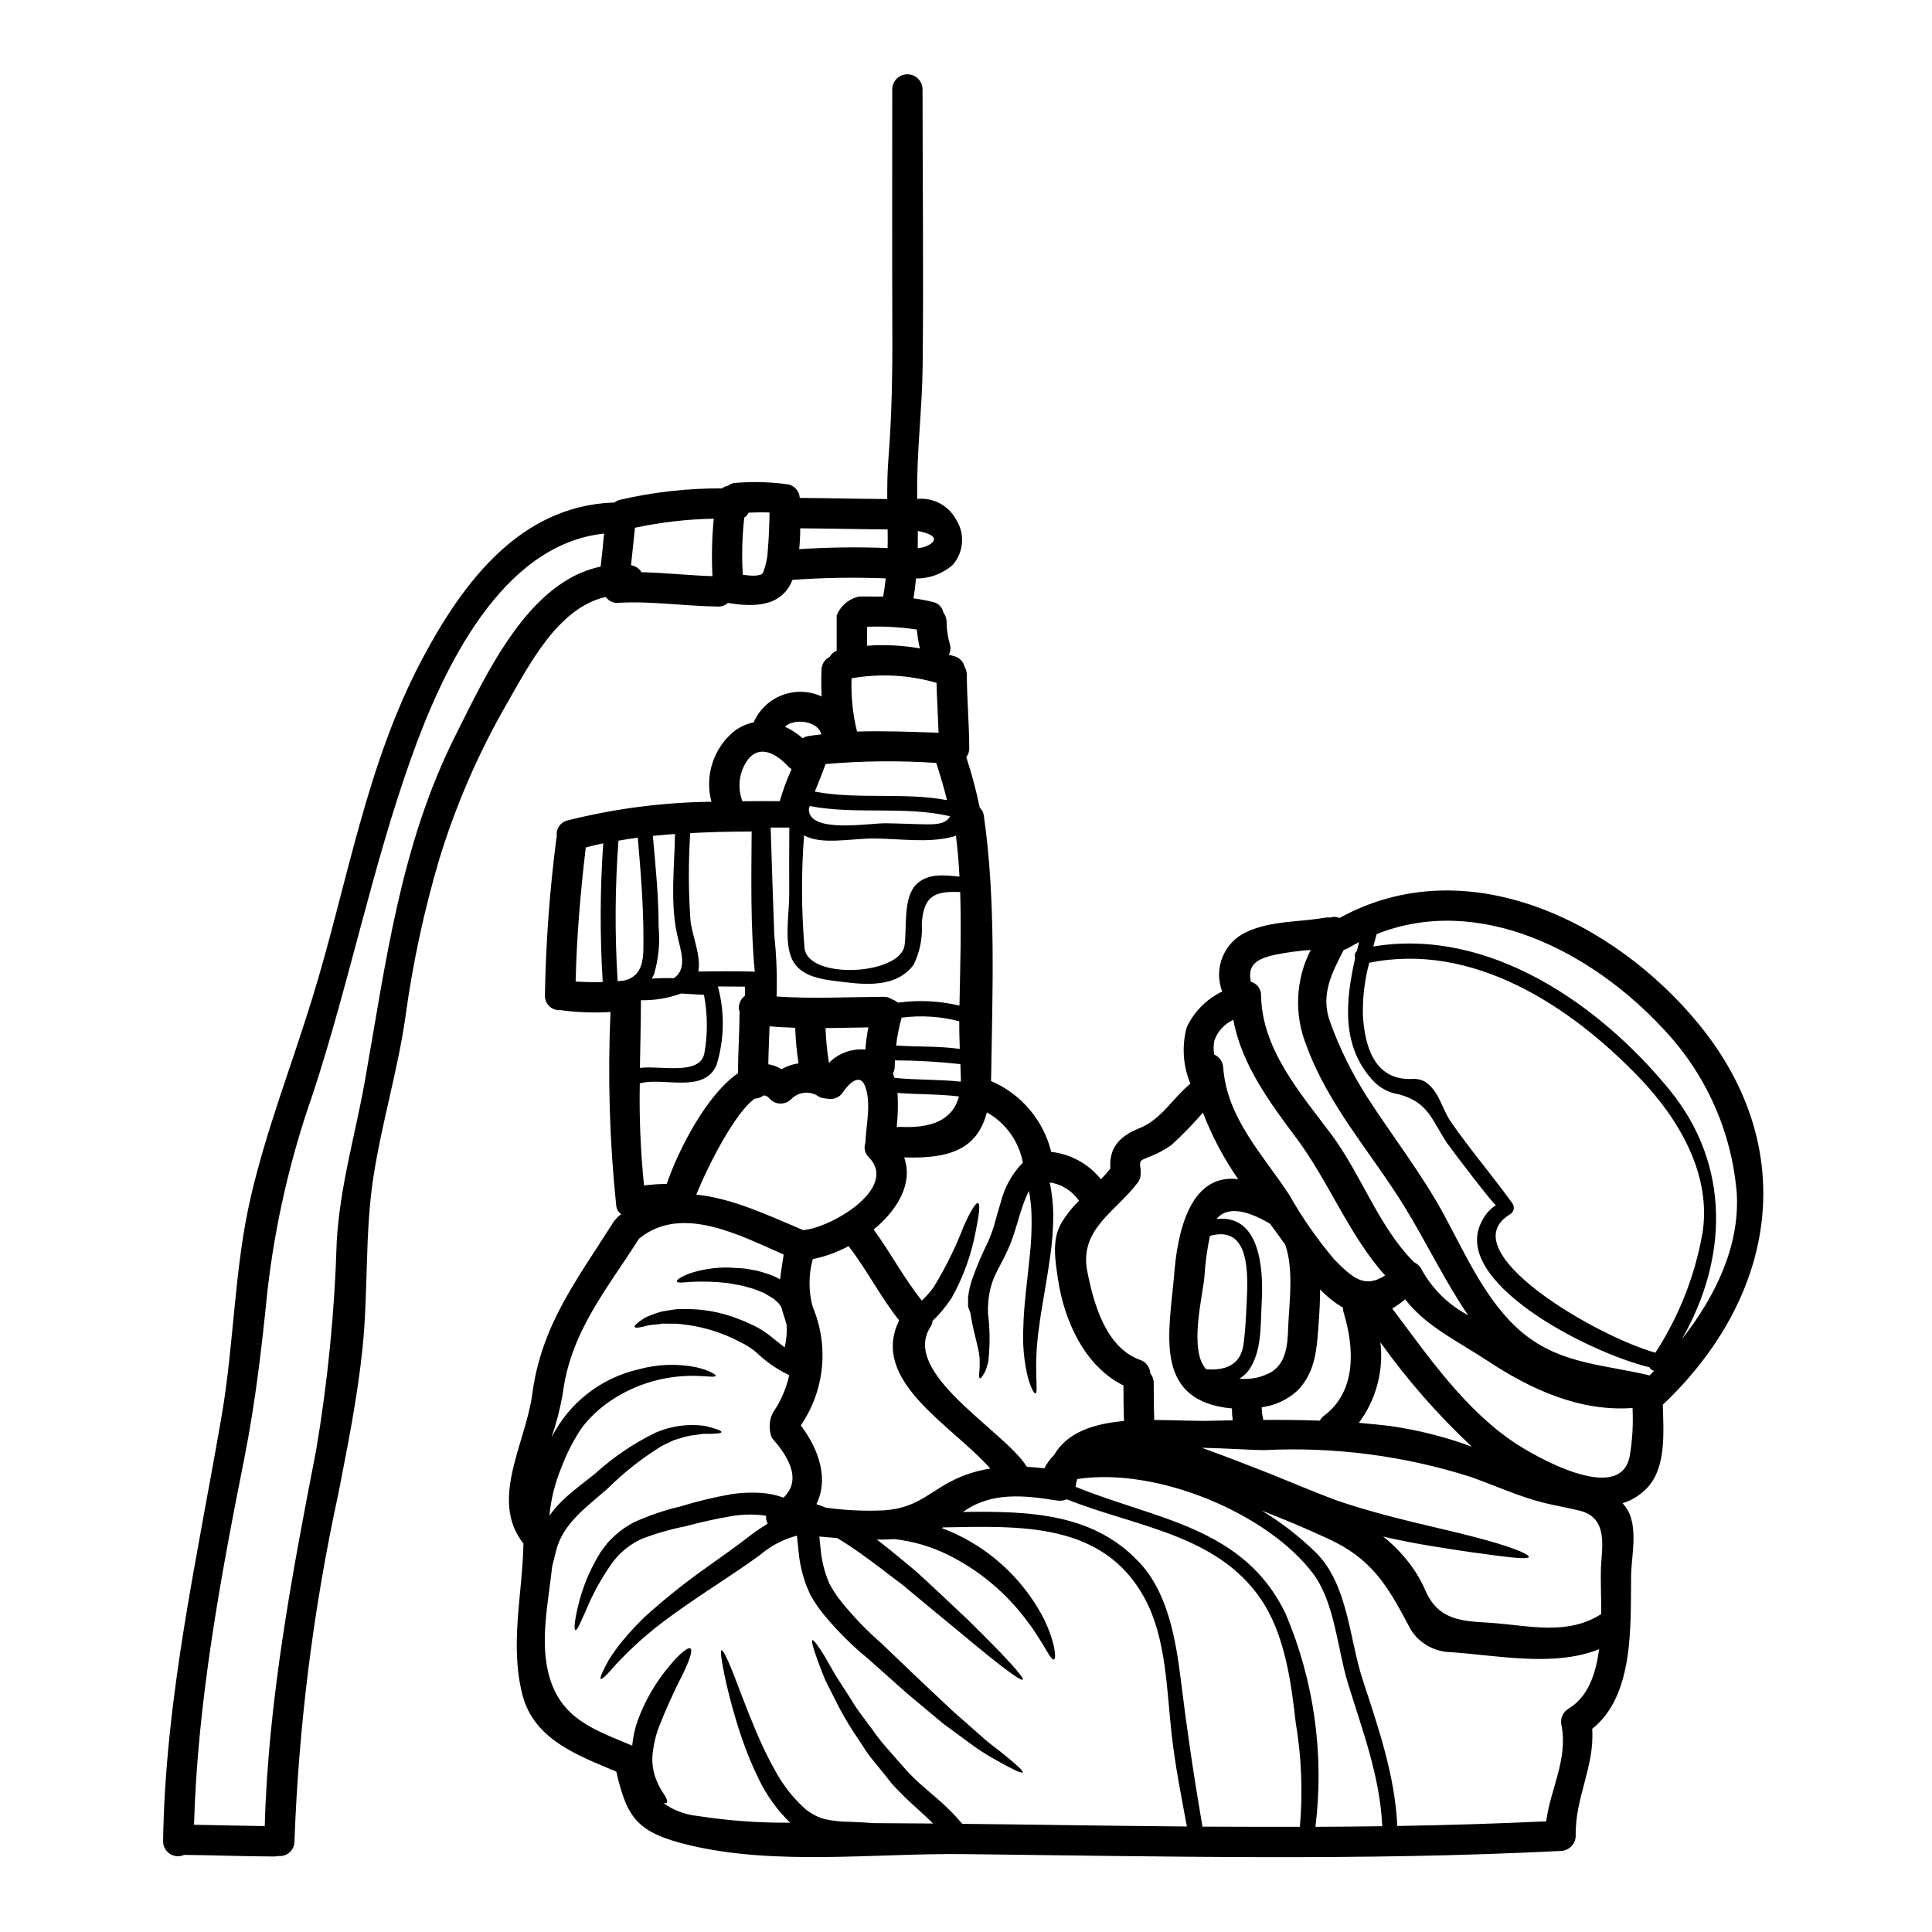 <?xml version="1.0" encoding="UTF-8"?>
<!-- Uploaded to: SVG Repo, www.svgrepo.com, Generator: SVG Repo Mixer Tools -->
<svg fill="#000000" width="800px" height="800px" version="1.1" viewBox="144 144 512 512" xmlns="http://www.w3.org/2000/svg">
 <path d="m594.25 415.48c27.043 33.125 20.469 72.297-9.586 100.79 0.184 7.203 0.938 16.359-3.938 21.793-1.812 2.023-4.148 3.516-6.75 4.309 0.016 0 0.027 0.012 0.027 0.027 4.633 4.766 2.332 13.414 2.25 19.199-0.16 12.906 0.91 31.676-10.309 40.566 0.691 10.039-4.582 18.184-4.363 28.34-0.027 2.207-1.809 3.988-4.016 4.016-52.801 2.68-105.63 1.422-158.46 0.832-23.32-0.238-49.562 3.106-72.422-2.363-13.777-3.293-16.496-7.086-19.359-19.496-10.066-4.231-21.82-8.461-24.875-20.348-3.402-13.363 0-26.59 0.27-40.086-9.133-11.512 0.641-26.645 2.332-39.605 2.438-18.344 11.809-30.23 21.449-45.492h-0.008c0.199-0.316 0.441-0.605 0.723-0.855 0.219-0.324 0.484-0.613 0.789-0.855 0.211-0.16 0.43-0.297 0.641-0.457-0.766-0.547-1.254-1.395-1.34-2.332-1.777-17.027-2.281-34.16-1.516-51.266-4.117 0.238-8.246 0.113-12.344-0.371-0.242-0.031-0.484-0.074-0.723-0.137-1.105 0.141-2.219-0.207-3.047-0.949-0.828-0.746-1.289-1.816-1.262-2.93 0.23-13.883 1.242-27.738 3.023-41.508 0.031-0.215 0.078-0.43 0.137-0.641-0.316-1.93 0.91-3.773 2.809-4.231 12.48-3.144 25.289-4.805 38.156-4.957-0.918-3.426-0.805-7.047 0.316-10.414 1.125-3.363 3.211-6.324 6.004-8.512 1.461-1.023 3.117-1.738 4.863-2.102 1.449-3.324 4.176-5.926 7.566-7.223 3.387-1.293 7.152-1.172 10.453 0.34-0.105-2.363-0.133-4.723-0.023-7.086v0.004c0.02-1.453 0.859-2.769 2.168-3.402 0.391-0.75 1.051-1.324 1.844-1.605v-9.367c1.031-2.59 3.297-4.481 6.027-5.035 2.113 0 4.231 0 6.297 0.027 0.297-1.605 0.508-3.211 0.668-4.82-8.238-0.324-16.488-0.191-24.711 0.395-2.836 7.258-10.363 7.231-17.109 6.106l-0.004-0.004c-0.711 0.672-1.668 1.02-2.648 0.965-8.836-0.105-17.594-1.5-26.43-0.988-1.223 0.121-2.418-0.406-3.148-1.391-0.074-0.051-0.145-0.102-0.211-0.164-12.559 2.945-20.074 17.711-26.242 28.465-7.449 12.953-13.418 26.707-17.789 40.996-4.066 13.715-7.074 27.723-8.996 41.902-2.062 14.273-6.266 28.062-8.457 42.23-2.332 15.074-1.344 30.285-2.894 45.41-1.34 13.094-3.938 25.922-6.453 38.828-6.578 30.246-10.457 61.016-11.594 91.949 0.012 1.098-0.449 2.152-1.262 2.891-0.812 0.742-1.902 1.102-2.996 0.988-0.359 0.09-0.727 0.137-1.098 0.133-7.949-0.023-15.934-0.348-23.883-0.426v0.004c-1.223 0.555-2.641 0.453-3.769-0.273-1.125-0.727-1.805-1.977-1.801-3.316 0.535-38.078 9.133-75.613 15.555-113 3.293-19.227 3.293-39.121 7.766-58.16 4.152-17.711 10.793-34.676 16.137-52.027 9.426-30.445 14.223-62.094 29.402-90.504 10.684-20.031 25.707-40.086 50.285-41.105 0.133 0 0.27 0.027 0.375 0.027v0.004c0.496-0.387 1.074-0.652 1.688-0.789 8.824-2.039 17.855-3.043 26.91-2.996 0.457-0.367 1-0.609 1.578-0.699 0.668-0.531 1.504-0.809 2.359-0.785 4.594-0.359 9.215-0.207 13.777 0.453 1.629 0.441 2.793 1.875 2.891 3.562 7.738 0.055 15.449 0.238 23.188 0.297-0.027-3.508 0.027-7.019 0.297-10.523 0.91-11.539 1.098-22.891 1.043-34.488-0.078-21.234-0.023-41.984-0.023-63.406v-0.004c-0.035-1.086 0.375-2.141 1.129-2.922 0.758-0.781 1.801-1.223 2.887-1.223 1.086 0 2.129 0.441 2.887 1.223 0.758 0.781 1.164 1.836 1.129 2.922 0 24.098 0.293 48.805 0.023 73.34-0.133 11.461-1.605 22.625-1.445 34.086 0.027 0.324 0.027 0.641 0.027 0.965h0.004c4.184-0.43 8.215 1.691 10.23 5.379 2.457 3.762 2.121 8.691-0.824 12.082-2.691 2.371-6.164 3.656-9.75 3.613-0.156 1.766-0.375 3.508-0.668 5.273 1.73 0.215 3.449 0.535 5.141 0.965 1.406 0.277 2.508 1.379 2.785 2.785 0.523 0.699 0.82 1.539 0.859 2.41-0.012 2.019 0.273 4.035 0.852 5.973 0.277 0.934 0.18 1.941-0.266 2.809l1.473 0.395c1.348 0.371 2.387 1.449 2.707 2.812 0.375 0.633 0.578 1.352 0.586 2.086 0.027 6.453 0.617 12.934 0.641 19.387 0.039 0.887-0.238 1.762-0.785 2.465 1.445 4.387 2.633 8.855 3.562 13.379 0.629 0.559 1.02 1.336 1.098 2.172 3.238 22.652 2.273 46.352 1.93 69.191 0 0.375-0.027 0.695-0.055 1.07h-0.004c7.984 3.406 13.902 10.367 15.984 18.793 5.18 0.578 9.918 3.191 13.176 7.258 0.859-0.91 1.715-1.848 2.492-2.836-0.375-5.438 2.273-8.512 7.738-10.711 5.758-2.301 8.809-7.981 13.469-11.785-1.969-4.742-2.309-10-0.965-14.957 1.949-4.144 5.269-7.492 9.398-9.477-2.371-6.18 0.512-13.137 6.562-15.824 6.481-2.977 13.844-2.519 20.723-3.75 0.434-0.074 0.875-0.082 1.312-0.027 0.828-0.262 1.719-0.223 2.516 0.109 33.523-18.457 72.883 0.852 95.242 28.215zm-4.531 83.406c8.809-11.191 15.371-24.605 14.539-38.664-1.328-16.355-8.227-31.762-19.547-43.645-19.031-20.52-48.805-35.777-75.879-25.039l-0.887 3.293c30.473-5.086 59.793 15.129 78.457 37.941 16.336 19.965 15.516 44.855 3.316 66.113zm5.406-27.738c2.625-15.719-6.16-30.605-16.734-41.613-18.312-19.066-44.184-35.965-71.52-30.391l-0.004 0.004c-1.227 4.527-1.793 9.207-1.684 13.895 0.43 7.152 2.465 17.297 12.988 16.898 1.113-0.109 2.238 0.098 3.242 0.59 3.938 2.328 4.66 7.281 7.086 10.762 5.168 7.477 11.117 14.383 16.418 21.77h-0.004c0.547 0.953 0.223 2.172-0.723 2.731-16.039 9.641 22.652 32.273 38.508 36.684h-0.004c6.184-9.512 10.406-20.16 12.41-31.328zm-14.004 37.391c0.395-0.395 0.789-0.789 1.203-1.23h0.004c-0.523-0.145-0.965-0.492-1.234-0.965-17.188-4.258-52.742-23.004-44.422-38.641v0.004c0.832-1.762 2.129-3.258 3.75-4.332-0.512 0-11.273-14.082-12.801-16.25-4.125-6-4.82-10.953-12.906-13.121l0.004-0.004c-2.441-0.355-4.699-1.48-6.457-3.211-8.863-9.105-7.766-21.289-5.141-32.832v0.004c-0.242-0.691-0.062-1.457 0.457-1.969 0.184-0.789 0.395-1.555 0.586-2.332-0.965 0.508-1.902 1.016-2.836 1.574-0.375 0.223-0.781 0.383-1.207 0.484-3.148 6.051-6.266 11.887-3.641 19.09 2.512 6.969 5.797 13.633 9.793 19.871 6.746 10.469 14.434 20.27 20.402 31.246 5.406 9.988 10.52 21.555 18.848 29.52 10.363 9.906 22.043 9.906 35.156 12.93h0.004c0.145 0.035 0.285 0.09 0.418 0.156zm-5.273 21.605v0.004c0.746-4.297 1.008-8.66 0.789-13.016-13.977 1.02-26.938-4.898-38.691-12.668-7.477-4.953-16.137-9.02-21.555-16.137v0.004c-1.078 0.898-2.227 1.711-3.43 2.434 9.555 12.723 19.172 26.723 32.398 35.559 4.734 3.195 27.766 16.664 30.469 3.812zm-7.555 29.078c0.16-4.871 2.062-12.957-5.594-14.859-3.148-0.789-6.371-1.316-9.504-2.09-6.75-1.684-13.016-4.606-19.523-6.906v0.004c-17.551-5.574-35.957-7.977-54.355-7.086-2.973 0.055-9.477-0.453-16.844-0.613 0.457 0.16 0.914 0.32 1.395 0.508 4.527 1.633 9.84 3.668 15.742 6 5.902 2.332 12.371 5.141 18.984 7.578 13.523 4.555 26.508 7.019 35.816 9.477 9.398 2.387 14.914 4.606 14.754 5.356-0.184 0.832-6.16 0.027-15.555-1.285-6.266-0.938-14.25-2.059-23.059-4.094l0.004-0.004c1.832 1.438 3.527 3.039 5.059 4.793 2.594 2.856 4.691 6.121 6.211 9.664 3.457 7.766 9.668 7.926 16.82 8.379 10.199 0.617 20.469 3.59 29.691-2.301 0.023-4.629-0.195-9.043-0.062-12.527zm-8.609 37.574c5.117-3.055 7.227-9.078 8.086-15.742-11.914 4.793-26.883 1.633-39.281 0.789l-0.004-0.004c-4.309-0.074-8.293-2.305-10.602-5.945-5.273-9.906-9.211-17.645-19.863-23.109-2.812-1.445-10.418-4.871-19.656-8.461h-0.004c5.246 3.16 10.098 6.926 14.461 11.223 8.379 8.406 8.781 22.758 12.238 33.391 4.176 12.852 8.594 25.355 9.238 38.965 13.176-0.211 26.332-0.625 39.465-1.23 1.098-8.57 5.758-16.359 4.07-25.328v-0.004c-0.465-1.758 0.289-3.613 1.852-4.543zm-38.773-116.06c2.844 5.016 7.062 9.113 12.156 11.809-6.266-9.184-10.98-19.199-16.844-28.734-8.68-14.113-20.219-26.832-25.949-42.602-3.371-8.238-2.977-17.539 1.074-25.465-3.231 0.223-6.441 0.66-9.613 1.312-4.953 1.125-7.148 2.781-6.238 7.121 1.629 0.449 2.742 1.953 2.703 3.644 0.215 14.297 10.523 25.977 18.664 36.867 7.926 10.66 12.559 24.559 21.93 33.852h0.004c0.957 0.438 1.711 1.223 2.113 2.195zm-8.383 41.184c7.348 1.059 14.566 2.887 21.527 5.461-8.98-8.391-17.098-17.656-24.238-27.66 0.902 7.578-1.141 15.219-5.703 21.34 2.793 0.242 5.602 0.512 8.414 0.859zm-19.926 106.2c5.894-0.023 11.797-0.074 17.711-0.156-0.641-13.418-5.246-25.305-9.133-38-2.754-8.996-3.453-21.34-9.238-28.996-11.969-15.855-41.234-28.25-62.469-25.008l0.008-0.004c-0.203 0.578-0.336 1.184-0.395 1.793 0 0.105-0.027 0.184-0.027 0.27 21.102 8.66 44.609 10.547 55.668 33.684 7.531 17.789 10.246 37.246 7.879 56.414zm4.93-150.43c5.273 5.438 8.328 7.629 13.547 4.328-9.504-10.551-14.957-24.93-23.453-36.309-7.203-9.641-14.594-19.629-16.785-31.438v-0.004c-2.371 1.074-4.191 3.082-5.035 5.543-0.223 1.203-0.238 2.434-0.055 3.644 1.391 0.605 2.32 1.938 2.41 3.453 0.992 13.441 10.523 23.082 17.539 33.789 3.402 6.023 7.363 11.711 11.832 16.988zm-2.625 41.473c8.625-6.481 8.004-17.941 5.195-27.258-0.141-0.434-0.195-0.887-0.16-1.34-2.242-1.332-4.297-2.965-6.106-4.848 0 2.731-0.133 5.57-0.348 8.488-0.484 6.773-0.695 13.363-5.731 18.398-2.609 2.359-5.879 3.871-9.371 4.328-0.039 1.004 0.078 2.004 0.348 2.973 0.016 0.129 0.016 0.262 0 0.391 5.012-0.027 10.016 0 15.023 0.188v0.004c0.289-0.516 0.68-0.969 1.148-1.328zm-6.422 108.95c0.805-9.191 0.434-18.449-1.098-27.551-1.23-10.898-2.922-23.562-9.293-32.855-11.754-17.164-33.281-19.117-51.383-26.371h-0.004c-0.859 0.363-1.809 0.465-2.731 0.297-8.703-1.395-17.352-2.301-24.766 3.051 17.484-0.238 35.289 0.16 47.625 14.383 6.668 7.738 8.758 19.547 9.988 29.293 1.633 13.336 3.562 26.48 5.836 39.711 8.609 0.047 17.219 0.062 25.824 0.043zm-3.027-133.91c0.27-5.273 1.367-14.137-0.859-20.348-1.281-1.824-2.621-3.641-3.988-5.492-0.133-0.078-0.27-0.188-0.43-0.297-4.231-2.438-10.523-5.086-13.777-1.016 11.141-1.258 12.531 12.316 11.969 21.984-0.348 5.945 0.133 13.012-3.43 18.074h0.008c-0.676 0.906-1.52 1.668-2.488 2.246 3.012 0.32 6.047-0.336 8.66-1.871 4.363-2.945 4.098-8.695 4.336-13.281zm-11.062-5.168c0.348-7.414 0.91-20.512-9.75-17.512-0.762 3.609-1.254 7.269-1.473 10.949-0.457 4.984-4.176 19.469 0.484 24.402 4.684 0.32 9.105-0.789 9.906-6.723 0.488-3.621 0.648-7.449 0.832-11.117zm-19.289-6.562c0.789-11.02 3.856-27.629 17.031-25.977-3.82-5.481-6.957-11.406-9.344-17.645-2.613 3.027-5.402 5.898-8.355 8.594-1.941 1.375-4.062 2.484-6.297 3.297-1.82 0.746-2.273 0.789-1.902 2.891v-0.004c0.078 0.453 0.086 0.914 0.027 1.367 0.055 0.859-0.211 1.711-0.746 2.387-5.836 7.793-15.609 12.316-13.363 23.617 1.688 8.512 4.871 20.074 13.949 23.375 1.566 0.516 2.652 1.941 2.731 3.59 0.605 0.734 0.93 1.664 0.914 2.621 0 1.93 0 5.836 0.133 9.723 5.379 0 10.684 0.32 15.047 0.211 1.93-0.051 3.828-0.078 5.758-0.133-0.152-1.043-0.223-2.098-0.215-3.148-0.641-0.051-1.281-0.133-1.875-0.211-18.699-2.82-14.789-20.043-13.492-34.555zm3.43 145.56c-1.5-8.141-3.148-16.281-4.043-24.5-1.316-11.648-1.395-25.355-7.125-35.934-11.02-20.375-33.148-19.172-53.473-18.824h0.004c-0.105 0.055-0.203 0.117-0.297 0.188 1.34 0.508 2.703 1.07 4.043 1.711 9.398 4.519 17.172 11.832 22.25 20.941 0.852 1.555 1.594 3.164 2.223 4.82 0.473 1.27 0.867 2.566 1.184 3.883 0.395 2.09 0.395 3.32 0 3.457-0.395 0.133-1.121-0.832-2.168-2.703-0.535-0.887-1.18-1.969-1.969-3.188-0.789-1.219-1.66-2.625-2.785-4.043l-0.004-0.004c-5.551-7.582-12.852-13.711-21.285-17.859-4.418-2.156-9.176-3.543-14.059-4.098-1.551 0.082-3.106 0.133-4.656 0.133 2.516 1.902 4.871 3.828 7.086 5.68 0.859 0.695 1.688 1.391 2.492 2.062 1.02 0.828 1.633 1.473 2.465 2.191 1.527 1.395 3 2.785 4.418 4.098 2.844 2.652 5.465 5.141 7.848 7.391 9.395 9.238 14.832 15.125 14.352 15.688s-6.828-4.309-16.898-12.746c-2.543-2.098-5.316-4.383-8.324-6.852-1.5-1.23-3.027-2.519-4.633-3.856-0.75-0.613-1.66-1.445-2.332-1.93-0.859-0.668-1.738-1.312-2.625-1.969-3.481-2.68-7.121-5.465-11.02-8.062-1.098-0.723-2.219-1.418-3.344-2.113l-4.723-0.395c0.105 1.121 0.211 2.273 0.348 3.375l-0.008 0.004c0.23 2.57 0.797 5.098 1.688 7.519 0.211 0.535 0.375 1.02 0.613 1.574l1.043 1.793 0.004 0.004c0.66 1.059 1.383 2.078 2.168 3.051 3.18 3.926 6.691 7.574 10.496 10.898 3.617 3.453 7.043 6.746 10.258 9.801l8.941 8.406c2.781 2.465 5.301 4.66 7.523 6.613 2.168 2.035 4.394 3.457 6 4.848 3.293 2.648 5.008 4.254 4.793 4.606-0.211 0.352-2.363-0.645-6.078-2.731-2.273-1.211-4.473-2.551-6.59-4.019-2.465-1.82-5.246-3.883-8.352-6.133-2.922-2.457-6.098-5.117-9.531-7.977-3.32-2.945-6.856-6.106-10.605-9.422-4.164-3.418-7.988-7.231-11.414-11.383-0.953-1.148-1.828-2.356-2.625-3.613l-1.07-1.793c-0.324-0.695-0.668-1.527-0.992-2.273v-0.004c-1.098-2.914-1.809-5.957-2.113-9.055-0.16-1.5-0.297-2.945-0.43-4.328-3.582 0.93-6.902 2.66-9.719 5.062-3.644 2.703-7.258 5.035-10.629 7.309-6.801 4.473-12.746 8.543-17.434 12.266h0.004c-3.656 2.957-7.102 6.168-10.309 9.609-2.223 2.625-3.59 3.938-3.91 3.723-0.32-0.211 0.43-1.969 2.086-4.957v0.004c1.125-1.812 2.367-3.547 3.723-5.191 1.812-2.168 3.734-4.246 5.762-6.215 5.394-4.887 11.09-9.43 17.055-13.605 3.293-2.383 6.801-4.816 10.258-7.477 1.703-1.344 3.488-2.578 5.352-3.695-0.336-0.652-0.484-1.387-0.43-2.117-2.805-0.402-5.652-0.402-8.457 0-4.394 0.719-8.746 1.668-13.043 2.836-3.891 0.762-7.711 1.867-11.414 3.293-1.508 0.668-2.922 1.531-4.203 2.57-0.645 0.59-1.422 1.152-1.93 1.715l-1.422 1.656 0.004 0.004c-2.949 4.07-5.402 8.477-7.309 13.121-1.5 3.344-2.301 5.246-2.731 5.141-0.43-0.105-0.297-2.195 0.562-5.863h-0.004c1.191-5.285 3.277-10.328 6.16-14.914 0.559-0.746 1.148-1.5 1.738-2.301 0.613-0.723 1.254-1.258 1.902-1.93 1.547-1.418 3.277-2.625 5.141-3.586 3.906-1.785 7.977-3.176 12.156-4.152 4.461-1.375 9.004-2.477 13.602-3.293 2.59-0.391 5.211-0.504 7.82-0.348 2.07 0.117 4.109 0.539 6.051 1.258 5.356-5.062 0.512-11.785-3.078-15.828v0.004c-0.867-2.148-0.781-4.562 0.242-6.641 2.082-3.023 3.562-6.418 4.363-9.996l-0.535-0.238v-0.004c-3-1.496-5.75-3.438-8.168-5.758-0.535-0.48-0.992-0.789-1.449-1.121-0.457-0.336-1.254-0.789-1.684-1.047-1.203-0.586-2.332-1.23-3.484-1.738v-0.004c-4.117-1.879-8.512-3.082-13.012-3.562-0.895-0.141-1.801-0.195-2.703-0.156-0.883 0-1.688-0.027-2.438-0.027-1.445 0.238-2.703 0.238-3.828 0.453-2.195 0.617-3.508 0.789-3.668 0.43s0.832-1.23 2.754-2.465c1.371-0.629 2.785-1.152 4.231-1.574 0.832-0.188 1.738-0.297 2.703-0.457 1.016-0.199 2.047-0.281 3.078-0.238 5.094-0.125 10.16 0.785 14.891 2.676 1.367 0.484 2.676 1.152 4.07 1.766 0.789 0.43 1.254 0.645 2.008 1.125 0.75 0.48 1.5 1.02 2.086 1.473 1.395 1.098 2.68 2.195 3.938 3.106 0.465-1.961 0.637-3.981 0.508-5.992-0.238-0.859-0.484-1.715-0.789-2.598-0.223-0.648-0.41-1.305-0.562-1.969-0.41-0.746-0.965-1.398-1.633-1.926l-0.297-0.273-0.16-0.105-0.105-0.105-0.789-0.457c-0.59-0.348-1.18-0.691-1.738-1.043-1.07-0.348-1.969-0.832-3.082-1.148-1.113-0.32-2.191-0.645-3.289-0.859-1.098-0.211-2.117-0.375-3.148-0.562h-0.004c-3.215-0.375-6.457-0.484-9.691-0.32-2.273 0.188-3.641 0.324-3.801-0.078-0.16-0.402 0.965-1.23 3.32-2.141v-0.004c3.375-1.105 6.914-1.641 10.465-1.574 1.125 0.055 2.305 0.133 3.543 0.215 1.234 0.082 2.519 0.395 3.856 0.613v0.004c1.469 0.375 2.914 0.832 4.332 1.367 0.617 0.297 1.203 0.59 1.852 0.914 0.211-2.09 0.613-4.231 0.938-6.562-11.379-4.957-26.766-13.258-37.941-4.5h-0.004c-0.109 0.09-0.227 0.168-0.348 0.238-8.598 13.547-18.207 24.742-20.27 41.289-0.691 3.883-1.676 7.703-2.945 11.434 4.633-9.164 13.113-15.781 23.133-18.047 4.965-1.363 10.184-1.547 15.234-0.535 3.543 0.832 5.223 1.969 5.117 2.273-0.133 0.457-2.035 0.082-5.379 0v0.004c-7.914-0.16-15.688 2.098-22.277 6.477-2.949 1.961-5.562 4.387-7.738 7.18-2.285 3.379-4.156 7.019-5.57 10.844-1.629 3.969-2.668 8.152-3.078 12.422v0.098c0.98-1.355 2.074-2.629 3.266-3.805 3.051-2.945 6.078-5.059 8.836-7.309 4.793-4.352 10.172-8 15.984-10.844 4.133-1.805 8.684-2.426 13.148-1.793 2.867 0.695 4.422 1.285 4.363 1.633-0.055 0.348-1.688 0.508-4.66 0.457-0.719 0.027-1.473 0.211-2.301 0.32v-0.004c-0.895 0.07-1.781 0.223-2.648 0.457-0.938 0.297-1.969 0.59-3.027 0.91-0.992 0.484-2.062 0.992-3.184 1.527-5.207 3.199-10.023 6.992-14.355 11.301-5.465 4.793-11.863 9.238-13.652 16.414l-1.047 4.203c-1.043 9.477-3.238 19.547-0.965 28.438 3.055 11.996 12.023 14.781 22.172 19.066h-0.004c0.219-2.238 0.695-4.438 1.422-6.562 1.949-5.348 4.832-10.305 8.516-14.648 2.754-3.266 4.82-4.957 5.492-4.527 0.668 0.43-0.188 3-2.008 6.773l-0.004 0.004c-2.394 4.652-4.547 9.426-6.453 14.301-0.887 2.512-1.438 5.133-1.633 7.793-0.055 2.047 0.309 4.09 1.07 5.992 0.566 1.387 1.285 2.707 2.141 3.938 0.617 0.965 0.859 1.715 0.645 2.039-0.133 0.184-0.484 0.211-0.938 0.105 2.668 1.926 5.801 3.109 9.078 3.43 8.113 1.262 16.316 1.859 24.523 1.789-3.418-3.332-6.227-7.238-8.301-11.539-1.785-3.625-3.324-7.363-4.606-11.191-1.836-5.461-3.356-11.02-4.547-16.656-0.789-3.965-1.098-6.211-0.723-6.316s1.422 1.902 2.922 5.676c1.5 3.773 3.453 9.266 6.238 15.824l-0.004-0.004c1.473 3.551 3.152 7.012 5.035 10.363 1.992 3.723 4.598 7.082 7.711 9.938l0.59 0.535 0.133 0.105h0.023l0.395 0.27v-0.004c0.469 0.336 0.961 0.641 1.473 0.914 0.855 0.465 1.762 0.832 2.703 1.098 2.266 0.52 4.582 0.77 6.906 0.75 2.141 0.078 4.176 0.211 6.266 0.352 5.219 0.023 10.469 0.051 15.688 0.105-1.254-1.23-2.57-2.438-3.883-3.641-1.633-1.477-3.266-2.949-4.793-4.527l-1.148-1.18c-0.188-0.238-0.324-0.32-0.617-0.668l-0.523-0.578c-0.641-0.789-1.285-1.605-1.902-2.387-1.258-1.551-2.492-3.051-3.668-4.523s-2.141-3.148-3.148-4.633v0.004c-1.902-2.742-3.641-5.594-5.195-8.543-1.367-2.68-2.598-5.117-3.668-7.231-0.91-2.195-1.633-4.098-2.195-5.676-1.121-3.109-1.574-4.875-1.254-5.012 0.32-0.133 1.445 1.344 3.148 4.125 0.832 1.422 1.82 3.148 2.973 5.168 1.258 1.969 2.703 4.176 4.281 6.668 1.473 2.543 3.508 5.008 5.512 7.766h-0.004c1.012 1.469 2.102 2.883 3.266 4.234 1.23 1.418 2.543 2.891 3.852 4.387 0.668 0.75 1.34 1.5 2.008 2.277l0.512 0.559c0.027 0.055 0.32 0.324 0.453 0.457l1.047 1.043c1.445 1.395 3.051 2.754 4.723 4.203v0.004c2.883 2.359 5.551 4.965 7.981 7.793 8.836 0.082 17.691 0.191 26.562 0.324 10.93 0.133 21.938 0.293 32.941 0.371zm-16.68-107.45c-0.105-3.641-0.133-7.363-0.133-9.426-10.234-5.035-15.691-17.109-17.32-28.008-0.695-4.684-1.711-10.281 0.668-14.672v-0.004c1.316-2.305 2.957-4.402 4.875-6.238-1.781-2.648-4.602-4.422-7.762-4.871 0.578 2.746 0.891 5.547 0.934 8.355 0.016 3.879-0.273 7.754-0.855 11.59-1.016 7.203-2.301 13.441-2.945 18.719-1.527 10.52-0.027 16.977-0.914 17.242-0.348 0.105-1.23-1.422-2.059-4.449v0.004c-1.008-4.293-1.398-8.711-1.152-13.117 0.105-5.543 1.02-12.023 1.711-19.012 0.398-3.602 0.551-7.223 0.457-10.844-0.074-2.094-0.301-4.176-0.668-6.238-2.383 4.445-3.266 10.605-5.648 15.66-1.527 3.43-3.402 6.238-4.18 8.836-0.418 1.273-0.703 2.582-0.855 3.91-0.055 0.723-0.109 1.449-0.188 2.144v1.793c0.535 4.285 0.562 8.617 0.078 12.91-0.211 0.789-0.426 1.523-0.613 2.113-0.184 0.461-0.418 0.898-0.699 1.309-0.395 0.695-0.723 1.02-0.91 0.965-0.184-0.055-0.27-0.508-0.188-1.34 0-0.395 0.105-0.883 0.133-1.445v-1.852c0.027-2.836-1.551-6.773-2.41-12.344-0.055-0.746-0.668-1.527-0.668-2.332v-2.141l0.004 0.008c0.195-1.73 0.59-3.43 1.18-5.062 1.164-3.289 2.531-6.496 4.098-9.613 0.699-1.59 1.289-3.227 1.766-4.898 0.457-1.633 0.965-3.562 1.574-5.492 0.992-4.012 3.027-7.688 5.906-10.656-1.059-5.625-4.547-10.496-9.535-13.305-2.543 9.586-9.504 12.344-21.93 11.941 2.438 6.879-1.766 13.922-8.086 19.117 4.5 6.133 8.004 12.879 12.773 18.824 1.145-1.066 2.184-2.242 3.106-3.508l0.133-0.215c3.059-5.027 5.668-10.312 7.793-15.801 1.82-4.176 3.289-6.535 3.883-6.297 0.59 0.234 0.297 2.891-0.613 7.336-1.137 6.188-3.273 12.148-6.324 17.648l-0.133 0.211c-1.441 2.191-3.121 4.215-5.016 6.031-0.039 0.52-0.203 1.027-0.477 1.473-8.195 12.301 19.438 27.527 25.438 37.098-0.004 0.031 0.004 0.059 0.023 0.082 1.555 0.082 3.109 0.215 4.66 0.395v-0.004c0.648-1.289 1.508-2.465 2.543-3.477 3.512-6.137 10.656-8.359 18.559-9.055zm-43.691 14.957c2.648-1.117 5.426-1.91 8.266-2.363-10.039-11.434-32.051-23.137-24.152-39.254-4.957-6.238-8.484-13.336-13.383-19.652 0-0.027 0-0.027-0.027-0.027-2.973 1.602-6.168 2.758-9.477 3.43-1.133 4.137-1.145 8.5-0.027 12.637 4.375 10.332 3.188 22.18-3.148 31.434 5.035 6.641 7.363 14.488 4.125 20.859 0.855 0.293 1.711 0.586 2.488 0.938 5.062 0.707 10.18 0.949 15.289 0.723 9.578-0.598 12.469-5.473 20.074-8.711zm0.457-106.11c-0.027-1.125-0.082-2.277-0.105-3.43-5.766-0.637-11.559-0.969-17.355-0.992 0 0.508-0.051 1.043-0.051 1.574 0.008 0.664-0.156 1.32-0.484 1.902 0.16 0.371 0.293 0.758 0.395 1.148 5.836 0.617 11.73 0.375 17.566 1.02 0.062-0.41 0.062-0.789 0.062-1.211zm-0.352-18.934c0.188-10.039 0.512-20.074 0.188-30.098-6.051-0.211-9.695 0.395-10.176 8.41h0.004c0.234 3.742-0.516 7.481-2.168 10.844-4.098 5.598-11.414 5.465-17.777 4.684-5.625-0.695-12.801-0.988-14.863-7.176-1.551-4.723-0.27-11.703-0.324-16.574-0.023-5.57-0.023-11.914 0.027-17.27h-4.953c0.324 10.711 0.641 19.227 0.965 28.57 0.582 5.379 0.789 10.793 0.613 16.199 9.445 0.641 18.852 0.133 28.305 0.078 0.84-0.02 1.668 0.227 2.363 0.699 0.539 0.188 1.039 0.48 1.473 0.855 5.453-0.758 11-0.492 16.352 0.789zm0.082 11.461c-0.082-2.438-0.16-4.875-0.133-7.312-4.981-1.297-10.16-1.621-15.262-0.961-0.703 2.418-1.195 4.887-1.473 7.387 5.652 0.387 11.301 0.121 16.895 0.898zm-0.082-45.656c-0.184-3.644-0.48-7.258-0.938-10.871-0.211 0.078-0.395 0.184-0.668 0.27-6.641 1.82-14.457 0.508-21.312 0.508-5.676 0-13.949 1.766-18.262-0.859-0.773 9.992-0.727 20.027 0.133 30.016 1.125 8.328 25.277 7.043 26.484-0.789 0.668-4.394-0.484-12.695 3.148-16.227 3.117-2.996 7.371-2.434 11.441-2.031zm-3.316-20.27c-0.789-3.32-1.793-6.59-2.836-9.84l-0.004-0.004c-9.773-0.66-19.586-0.562-29.344 0.297-0.832 2.492-1.879 4.871-2.836 7.309 11.48 2.144 23.508 0.109 35.047 2.254zm-2.223-17.863c-0.16-4.387-0.43-8.809-0.535-13.203-7.316-2.121-15.02-2.531-22.52-1.203-0.176 4.746 0.309 9.496 1.445 14.109 7.203-0.223 14.383 0.07 21.637 0.312zm-2.918 24.285c3.266 0.027 5.008-0.426 6-2.141-12.238-2.809-25.008-0.348-37.223-2.703l-0.238 0.789c-0.078 6.535 15.664 3.773 20.27 3.773 3.773 0.043 7.496 0.246 11.219 0.297zm0.742-74.262c2.594-1.82-0.562-2.945-3.32-3.481 0 1.527 0 3.051-0.027 4.578 1.188-0.102 2.332-0.477 3.348-1.098zm-2.785 27.633v0.004c-0.383-1.641-0.648-3.305-0.789-4.984-4.367-0.664-8.785-0.914-13.199-0.746v5.035-0.004c4.668-0.344 9.359-0.109 13.969 0.699zm-5.273 126.81c7.926 0.395 13.871-1.523 15.637-8.059-5.406-0.668-10.871-0.508-16.281-0.938v0.008c0.172 3.016 0.102 6.043-0.215 9.051 0.277-0.031 0.559-0.051 0.84-0.059zm-3.266-153.4c0.027-1.656 0.027-3.289 0-4.926-7.711-0.055-15.426-0.242-23.164-0.297v0.008c0.004 1.84-0.086 3.68-0.27 5.512 7.793-0.5 15.609-0.598 23.41-0.293zm-22.406 180.75c6.879-0.375 25.488-10.977 17.457-19.25-1.066-1-1.434-2.535-0.938-3.91 0.16-4.723 1.633-10.523-0.105-15.023-1.395-3.613-4.445-0.453-5.809 1.605-0.93 1.477-2.711 2.172-4.394 1.719-0.699 0-1.387-0.168-2.008-0.484-2.289-1.652-5.449-1.355-7.391 0.695-0.812 0.789-1.922 1.191-3.051 1.113-1.125-0.082-2.164-0.645-2.856-1.543h-0.023c-0.34-0.371-0.812-0.59-1.312-0.613-0.688 0.527-1.52 0.824-2.383 0.859-5.141 3.613-12.344 17.59-15.477 25.434 9.547 0.965 19.238 5.57 28.289 9.398zm17.293-53.711c-3.773 0.051-7.578 0.133-11.352 0.184h0.004c0.113 3.086 0.418 6.164 0.906 9.211 2.519-2.562 6.062-3.852 9.641-3.508 0.16-1.973 0.43-3.941 0.805-5.887zm-15.797-77.223c1.098-0.188 2.219-0.297 3.316-0.43-0.723-3.508-7.086-4.418-9.613-2.035h0.008c1.695 0.793 3.269 1.824 4.684 3.055 0.488-0.305 1.039-0.508 1.609-0.59zm-2.703 86.754h0.004c-0.484-3.121-0.781-6.269-0.887-9.426-2.273-0.082-4.551-0.188-6.801-0.395-0.105 3.344-0.27 6.691-0.324 10.062v0.004c1.242 0.184 2.43 0.629 3.484 1.316 1.395-0.809 2.93-1.34 4.527-1.562zm-1.852-77.973h0.004c-0.332-0.203-0.637-0.441-0.91-0.723-2.676-2.922-7.019-5.902-10.391-2.144-2.555 3.219-3.207 7.555-1.711 11.383 3.293-0.027 6.586-0.055 9.879-0.027 0.848-2.898 1.895-5.734 3.133-8.488zm-5.832-68.012c-1.848-0.105-3.695-0.027-5.57 0.051-0.238 0.531-0.629 0.98-1.125 1.289-0.574 5.039-0.703 10.117-0.395 15.18 2.195 0.297 4.898 0.43 5.356-0.562 0.762-1.941 1.195-3.996 1.285-6.078 0.289-3.293 0.395-6.59 0.449-9.879zm-4.445 121.67c0.184 0.008 0.363 0.047 0.535 0.113-1.152-12.371-0.91-24.742-0.832-37.246-5.438 0.023-10.871 0.133-16.281 0.43l0.004-0.004c-0.508 7.758-0.48 15.543 0.078 23.297 0.535 4.203 2.785 9.023 2.09 13.383 4.82-0.051 9.613-0.129 14.406 0.027zm-2.062 6.394c0.027-0.789 0-1.605 0-2.41-2.387-0.027-4.766-0.055-7.176-0.055 1.852 6.852 1.719 14.082-0.371 20.859-3.32 7.633-14.168 3.106-20.27 4.816h-0.055l-0.004 0.004c-0.172 9.027 0.203 18.059 1.125 27.043 2.008-0.211 4.016-0.375 6.023-0.395 3.148-9.211 10.605-23.645 18.895-29.348-0.027-5.168 0.348-10.359 0.395-15.527l-0.004 0.004c0.004-0.18 0.023-0.359 0.055-0.539-0.586-1.625-0.02-3.445 1.387-4.453zm-8.621-111.19c-0.258-5.082-0.141-10.176 0.348-15.238-7.023 0.137-14.016 0.941-20.883 2.41-0.352 3.32-0.672 6.613-1.047 9.934 1.16 0.164 2.184 0.844 2.785 1.848 6.266 0.133 12.531 0.848 18.797 1.047zm-2.141 126.46-0.004-0.004c0.918-5.129 0.879-10.383-0.105-15.504-2.008-0.105-4.043-0.238-6.078-0.348v0.004c-3.402 1.238-7.004 1.836-10.625 1.766-0.027 5.973-0.16 11.969-0.27 17.941 5.34-0.695 15.902 2.125 17.078-3.859zm-8.113-19.922c3.801-2.492 1.766-7.5 0.859-11.703-1.824-8.516-0.668-17.836-0.535-26.508-1.969 0.133-3.914 0.297-5.863 0.508 0.719 7.977 1.523 16.012 1.523 24.047l-0.004-0.004c0.406 4.238 0 8.516-1.203 12.598-0.184 0.402-0.391 0.797-0.617 1.18 1.93-0.145 3.883-0.172 5.84-0.117zm-12.266 0.375c4.633-1.715 4.203-6.828 4.231-10.844 0-8.969-0.723-17.836-1.5-26.766-1.711 0.215-3.43 0.484-5.117 0.789v-0.004c-0.926 12.398-1 24.844-0.215 37.246l1.633-0.16c0.328-0.078 0.648-0.156 0.969-0.262zm-13.738 0.508c2.391 0.164 4.785 0.207 7.176 0.133-0.754-12.246-0.711-24.523 0.137-36.762-1.551 0.32-3.106 0.695-4.629 1.098-1.395 11.809-2.414 23.617-2.684 35.531zm6.629-109.95c0.348-2.918 0.641-5.836 0.91-8.754-27.312 2.867-42.738 36.094-50.957 59.012-10.523 29.324-16.574 60.195-26.348 89.836-5.883 16.766-9.875 34.133-11.902 51.785-1.5 14.957-3.211 29.75-6.156 44.527-6.32 31.703-12.398 64.586-13.309 97.012 6.238 0.109 12.477 0.27 18.742 0.352 0.91-33.309 7.254-66.914 13.598-99.504h0.004c3.09-18.258 4.918-36.707 5.465-55.219 0.832-14.781 4.848-28.113 7.445-42.598 5.621-31.648 9.422-62.734 24.125-91.898 8.004-15.902 19.199-40.656 38.383-44.551z"/>
</svg>